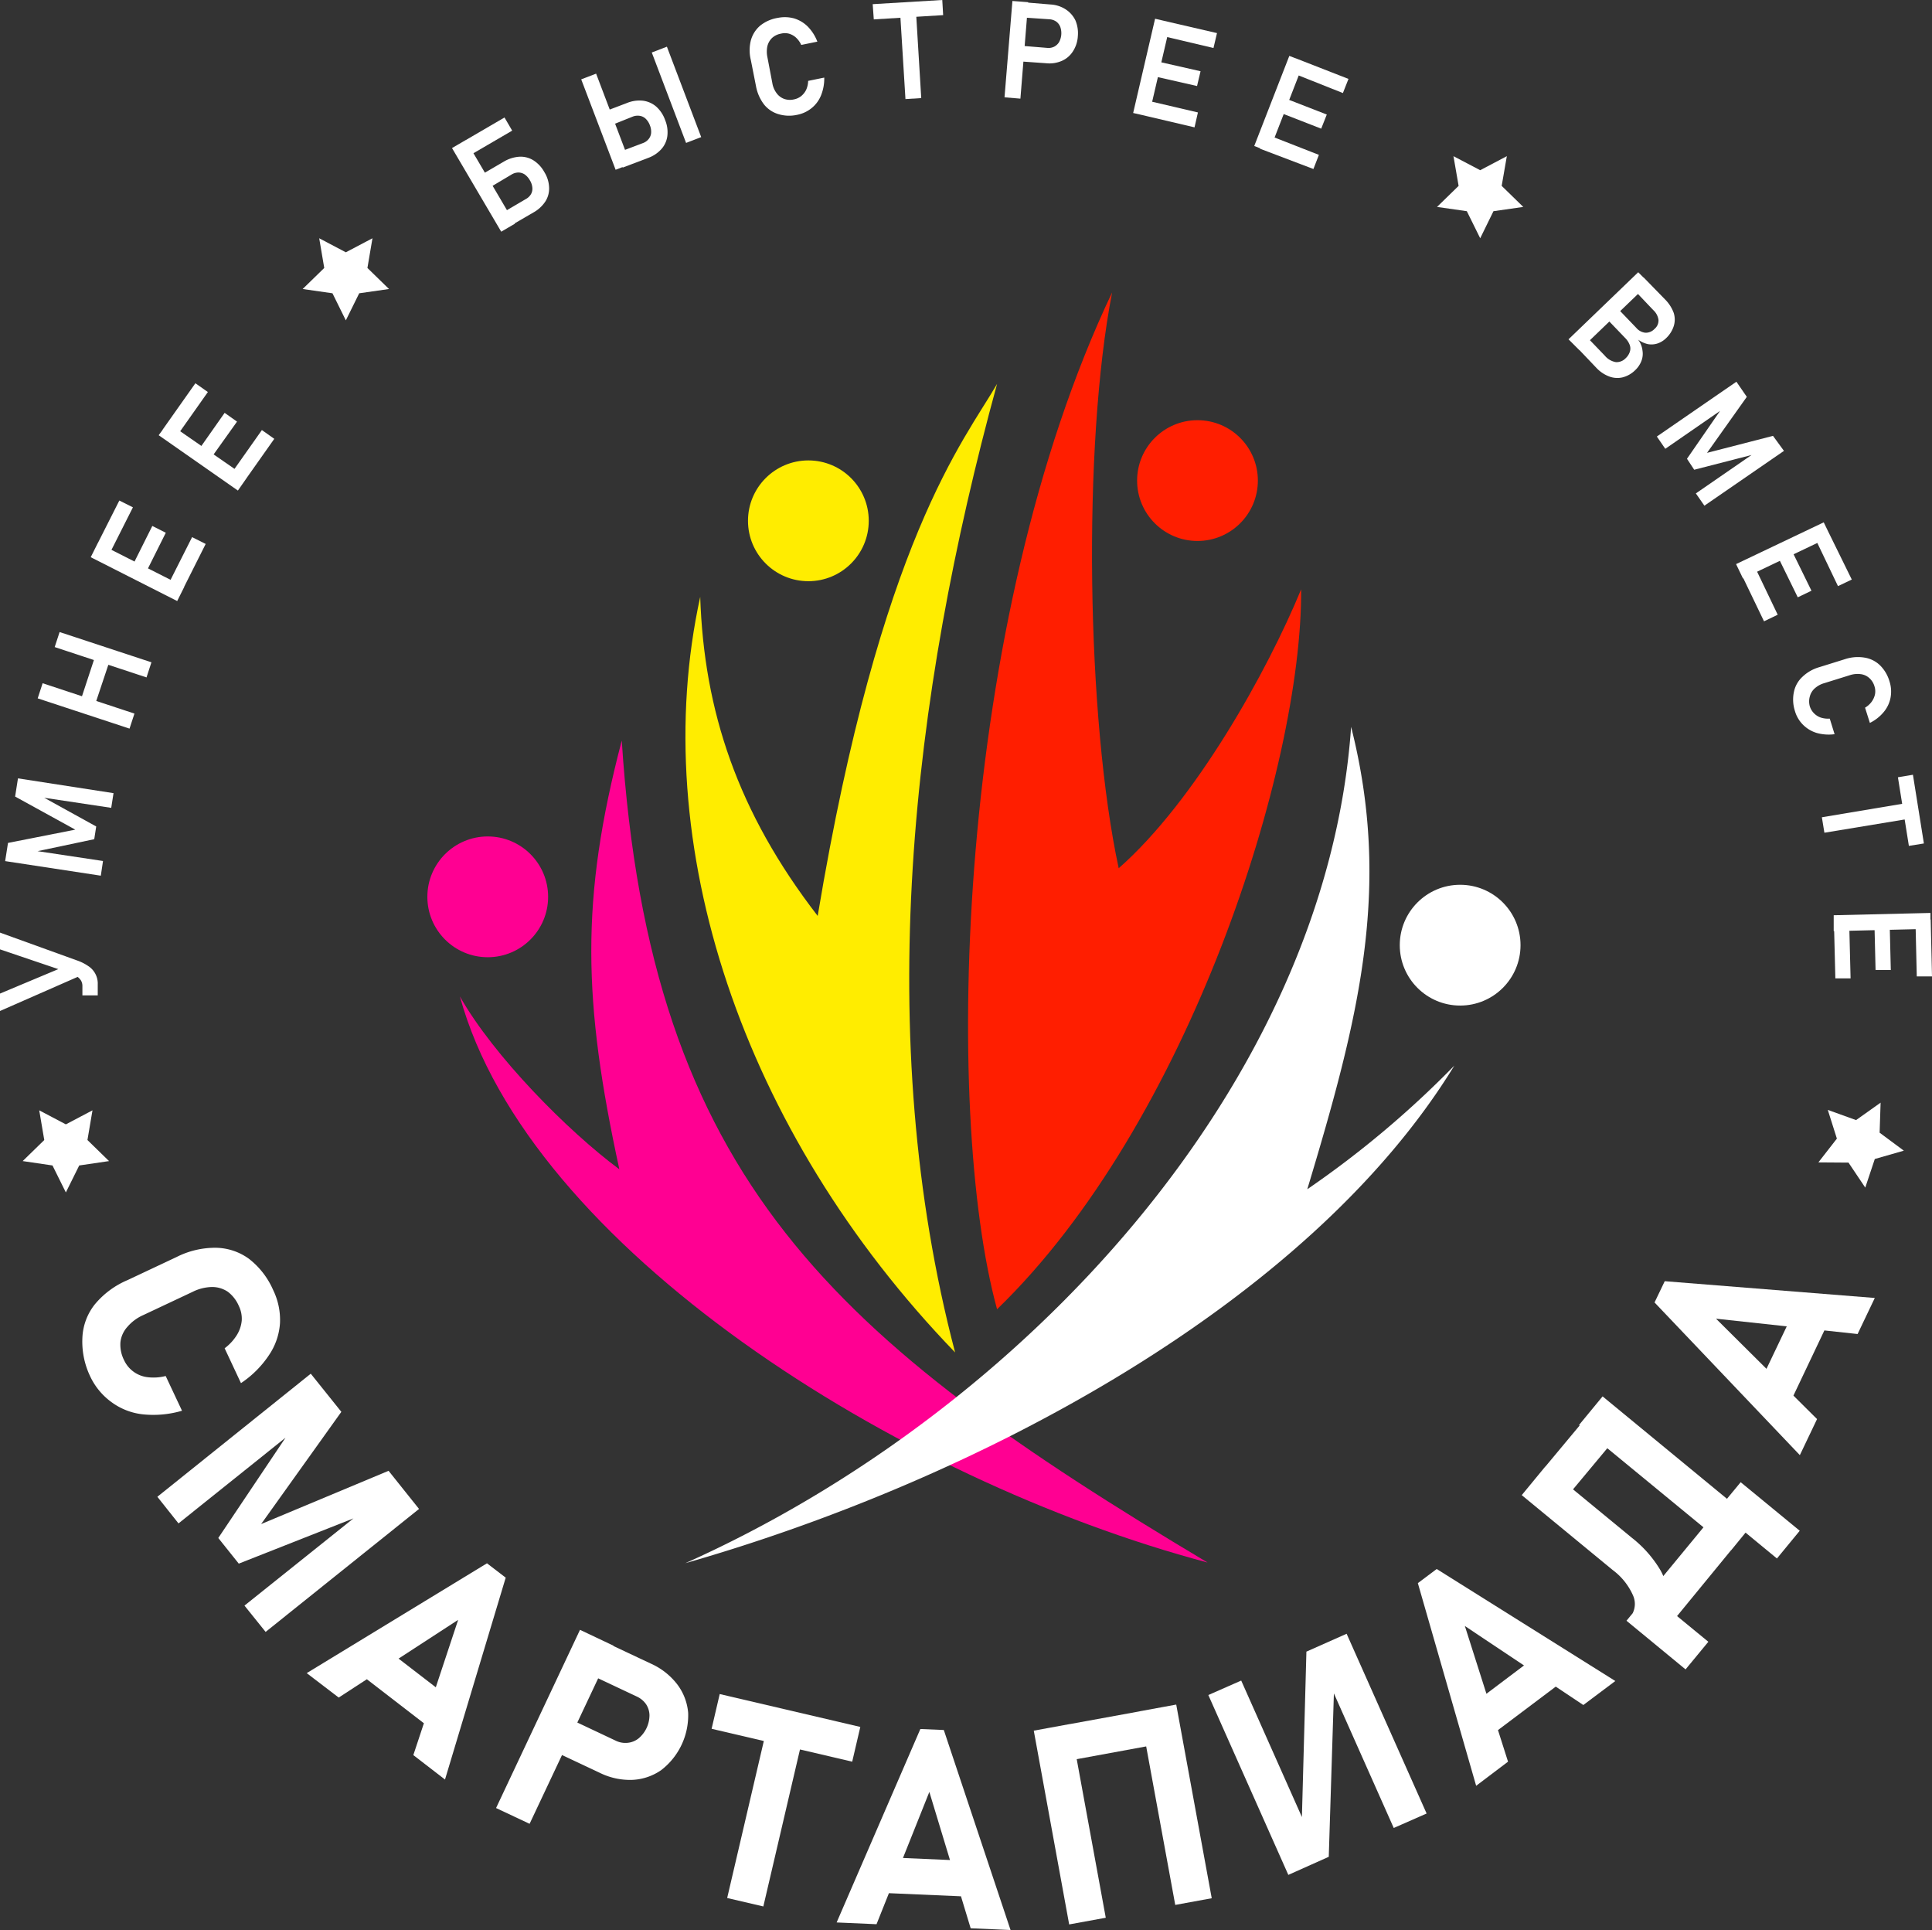 <?xml version="1.0" encoding="UTF-8"?> <svg xmlns="http://www.w3.org/2000/svg" width="176.31" height="176.1" viewBox="0 0 176.31 176.1"><rect x="0" y="0" width="176.31" height="176.1" fill="#333333" stroke="none"/> <defs> <style>.cls-1{fill:#ffed00;}.cls-2{fill:#ff0092;}.cls-3,.cls-5{fill:#fff;}.cls-4{fill:#ff1e00;}.cls-5{fill-rule:evenodd;}</style> </defs> <g id="Слой_2" data-name="Слой 2"> <g id="Слой_1-2" data-name="Слой 1"> <path class="cls-1" d="M94.17,147.83C86.61,119,90.14,88.16,98,59.46,95,64.65,87.36,73.65,81.63,108c-7.31-9.46-10.38-18.71-10.72-29.11C66,101.31,74.66,127.63,94.17,147.83Z" transform="translate(-7.01 -24.43)"></path> <path class="cls-2" d="M117.21,167c-34.07-20.35-50.86-34.89-53.46-75-3.8,14.48-3.54,23.81-.22,39.12-4.72-3.5-11.47-10.33-14.55-15.77C55.21,138.15,88.8,159.45,117.21,167Z" transform="translate(-7.01 -24.43)"></path> <path class="cls-3" d="M69.55,167.06c30.88-13.81,58.48-43.81,60.76-76.31,3.74,14.77.67,26.7-4,42.19a89.51,89.51,0,0,0,13.42-11.28C126.43,143.37,96.27,159.42,69.55,167.06Z" transform="translate(-7.01 -24.43)"></path> <path class="cls-4" d="M98,143.89c-4.94-18-3.78-62.77,10.5-92.78-2.73,14-2.32,39,.6,52.54,7-6.15,13.58-18,16.65-25.45C125.85,94.45,115.46,127,98,143.89Z" transform="translate(-7.01 -24.43)"></path> <circle class="cls-1" cx="73.77" cy="47.52" r="5.51"></circle> <circle class="cls-4" cx="109.28" cy="43.85" r="5.51"></circle> <circle class="cls-3" cx="133.25" cy="86.24" r="5.51"></circle> <circle class="cls-2" cx="44.51" cy="81.83" r="5.51"></circle> <path class="cls-3" d="M14.53,146.46a5.24,5.24,0,0,1,1.12-3,7.85,7.85,0,0,1,3-2.23l4.46-2.1a7.8,7.8,0,0,1,3.61-.85,5.26,5.26,0,0,1,3,1,7.28,7.28,0,0,1,2.21,2.84,6.23,6.23,0,0,1,.63,3.05,5.88,5.88,0,0,1-1,2.9A9.14,9.14,0,0,1,29,150.63l-1.49-3.18a4.43,4.43,0,0,0,1.11-1.2,3.06,3.06,0,0,0,.45-1.32,2.64,2.64,0,0,0-.26-1.33,3.21,3.21,0,0,0-1-1.3,2.55,2.55,0,0,0-1.47-.44,4.14,4.14,0,0,0-1.77.45l-4.46,2.1a4.07,4.07,0,0,0-1.47,1.08A2.49,2.49,0,0,0,18,146.9a3.12,3.12,0,0,0,.33,1.63,2.71,2.71,0,0,0,2.16,1.56,4.47,4.47,0,0,0,1.64-.11l1.49,3.17a9.27,9.27,0,0,1-3.55.33,5.89,5.89,0,0,1-2.85-1.09,6.12,6.12,0,0,1-2-2.42A7.34,7.34,0,0,1,14.53,146.46Z" transform="translate(-7.01 -24.43)"></path> <path class="cls-3" d="M42.47,158.63l2.78,3.48-14,11.22-1.93-2.4,10.9-8.72-.54.6L28.8,167.1l-1.87-2.34,6.37-9.5.89-.55L23.3,163.43,21.37,161l14-11.23,2.79,3.48-7.32,10.24Z" transform="translate(-7.01 -24.43)"></path> <path class="cls-3" d="M51.45,167.07l1.71,1.31L47.62,186.8l-2.89-2.23,4.09-12.34-10.9,7.09L35,177.09ZM41.4,174.24,48.88,180l-2,2.58-7.48-5.77Z" transform="translate(-7.01 -24.43)"></path> <path class="cls-3" d="M59.94,173.14,63,174.59l-7.66,16.25-3.06-1.44ZM58,180.8l5.19,2.45a2,2,0,0,0,1.09.2,1.87,1.87,0,0,0,1-.4,2.78,2.78,0,0,0,1-2.12,1.89,1.89,0,0,0-.31-1,2.1,2.1,0,0,0-.86-.71l-5.2-2.45,1.39-2.95,5.12,2.41a6.25,6.25,0,0,1,2.39,1.88,5,5,0,0,1,1,2.6,6.32,6.32,0,0,1-2.46,5.23,5,5,0,0,1-2.62.89,6.24,6.24,0,0,1-3-.65l-5.12-2.41Z" transform="translate(-7.01 -24.43)"></path> <path class="cls-3" d="M72.69,179l12.83,3-.74,3.17-12.83-3Zm4.43,2.55,3.3.77-3.75,16.06-3.3-.77Z" transform="translate(-7.01 -24.43)"></path> <path class="cls-3" d="M91,182.19l2.14.09,6.09,18.25-3.64-.16-3.77-12.44L87,200l-3.64-.16Zm-4.08,11.66,9.44.41-.14,3.26-9.44-.41Z" transform="translate(-7.01 -24.43)"></path> <path class="cls-3" d="M101.35,182.34l3.33-.61,3.24,17.68-3.34.61Zm1.54-.28,10.3-1.88.58,3.2-10.29,1.89Zm8.13-1.49,3.33-.61,3.24,17.67-3.33.61Z" transform="translate(-7.01 -24.43)"></path> <path class="cls-3" d="M134.2,191.22l-5.84-13.13.4.17-.49,15.59-3.69,1.65-7.3-16.41,3-1.32,5.93,13.33-.41-.17.43-15.8,3.67-1.63,7.3,16.4Z" transform="translate(-7.01 -24.43)"></path> <path class="cls-3" d="M136.4,168.88l1.72-1.29,16.3,10.22L151.5,180l-10.81-7.21,3.94,12.38-2.91,2.2Zm4.26,11.6,7.55-5.69,2,2.61-7.55,5.68Z" transform="translate(-7.01 -24.43)"></path> <path class="cls-3" d="M155.56,172.24l.19-.23a1.9,1.9,0,0,0,.29-2,5.79,5.79,0,0,0-1.85-2.32l-8.31-6.84,2.15-2.61,7.91,6.51a10.67,10.67,0,0,1,2.55,2.87,4.88,4.88,0,0,1,.67,2.91,5.34,5.34,0,0,1-1.31,2.88l-.35.42Zm-8.45-12.88,5-6,2.52,2.08-5,6Zm4-4.91,2.15-2.61,13.87,11.42L165,165.87Zm4.33,17.86,9.75-11.83,2.52,2.07L158,174.39Zm0,0,2.08-2.51,5.39,4.43-2.08,2.52Zm8.34-10.12,2.08-2.52,5.39,4.43-2.08,2.53Z" transform="translate(-7.01 -24.43)"></path> <path class="cls-3" d="M158,143.27l.93-1.94,19.17,1.53-1.57,3.29-12.92-1.4,9.22,9.16-1.57,3.29Zm9.14,8.31,4.07-8.53,2.94,1.4L170.09,153Z" transform="translate(-7.01 -24.43)"></path> <path class="cls-3" d="M14,112.05a4.27,4.27,0,0,1,1.07.53,1.9,1.9,0,0,1,.86,1.67v1h-1.4v-.84a1,1,0,0,0-.12-.5,1.28,1.28,0,0,0-.38-.39,2.76,2.76,0,0,0-.62-.3L7,111.05v-1.53Zm-7,4.63v-1.59l6.3-2.64,1.24.92Z" transform="translate(-7.01 -24.43)"></path> <path class="cls-3" d="M8.39,97.11l.26-1.66,8.72,1.35-.21,1.34-6.65-1h.39l4.89,2.7L15.61,101l-5.35,1.13-.5-.14,6.65,1-.2,1.34L7.48,103l.26-1.66,6.14-1.21Z" transform="translate(-7.01 -24.43)"></path> <path class="cls-3" d="M10.45,88.15l.45-1.38,8.38,2.77-.45,1.37ZM12,83.47l.45-1.37,8.38,2.76-.45,1.38Zm2.28,5.13,1.57-4.77,1.32.44L15.59,89Z" transform="translate(-7.01 -24.43)"></path> <path class="cls-3" d="M15.29,75.27l.65-1.3,7.89,4-.65,1.3Zm.27-.54L17.9,70.1l1.24.62L16.8,75.36Zm3.35,1.69,2-4,1.23.62-2,4Zm3.29,1.66,2.34-4.64,1.24.62L23.45,78.7Z" transform="translate(-7.01 -24.43)"></path> <path class="cls-3" d="M21.49,64.14,22.33,63,29.55,68l-.83,1.19Zm.35-.49,3-4.25,1.14.8-3,4.25Zm3.07,2.15,2.6-3.7,1.13.8L26,66.6Zm3,2.12,3-4.25,1.13.8-3,4.25Z" transform="translate(-7.01 -24.43)"></path> <path class="cls-3" d="M48.26,37.94l1.25-.73L54,44.84l-1.25.73Zm.52-.3,4.27-2.49.7,1.2-4.27,2.49ZM52.6,44,55,42.59a1.2,1.2,0,0,0,.47-.45,1,1,0,0,0,.12-.59,1.52,1.52,0,0,0-.22-.66,1.67,1.67,0,0,0-.47-.54,1.07,1.07,0,0,0-.58-.18,1.23,1.23,0,0,0-.62.18L51.3,41.78l-.7-1.21,2.4-1.4a3.16,3.16,0,0,1,1.41-.44,2.21,2.21,0,0,1,1.28.33,2.94,2.94,0,0,1,1,1.08,2.84,2.84,0,0,1,.43,1.4,2.19,2.19,0,0,1-.34,1.27,3.11,3.11,0,0,1-1.08,1l-2.41,1.4Z" transform="translate(-7.01 -24.43)"></path> <path class="cls-3" d="M60.05,31.67l1.36-.52,3.13,8.25-1.35.52Zm3.29,6.7,2.33-.88a1.18,1.18,0,0,0,.53-.37,1,1,0,0,0,.23-.56,1.56,1.56,0,0,0-.11-.69,1.61,1.61,0,0,0-.39-.61A1,1,0,0,0,65.4,35a1.24,1.24,0,0,0-.65.07L62.43,36l-.5-1.3,2.29-.87a3,3,0,0,1,1.47-.21,2.3,2.3,0,0,1,1.21.54,3,3,0,0,1,.81,1.23,2.89,2.89,0,0,1,.2,1.45,2.21,2.21,0,0,1-.55,1.2,3,3,0,0,1-1.23.81l-2.29.87ZM71,36.94l-1.38.53-3.13-8.25,1.38-.53Z" transform="translate(-7.01 -24.43)"></path> <path class="cls-3" d="M78,34.83a2.63,2.63,0,0,1-1.29-.9A3.92,3.92,0,0,1,76,32.29l-.47-2.38a3.71,3.71,0,0,1,0-1.79,2.7,2.7,0,0,1,.84-1.34A3.42,3.42,0,0,1,78,26.06a3.2,3.2,0,0,1,1.48.05,3,3,0,0,1,1.25.75,4,4,0,0,1,.87,1.37l-1.47.3a2.09,2.09,0,0,0-.48-.67A1.61,1.61,0,0,0,79,27.5a1.46,1.46,0,0,0-.72,0,1.62,1.62,0,0,0-.81.39,1.56,1.56,0,0,0-.43.75,2.45,2.45,0,0,0,0,1L77.49,32a2.08,2.08,0,0,0,.39.93,1.49,1.49,0,0,0,.68.52,1.59,1.59,0,0,0,.9.05,1.53,1.53,0,0,0,.66-.3,1.67,1.67,0,0,0,.46-.58,2.09,2.09,0,0,0,.18-.81l1.47-.3a4.13,4.13,0,0,1-.29,1.61,2.88,2.88,0,0,1-.86,1.17,3,3,0,0,1-1.34.62A3.37,3.37,0,0,1,78,34.83Z" transform="translate(-7.01 -24.43)"></path> <path class="cls-3" d="M86.65,24.81,93,24.43l.08,1.38-6.33.39Zm2.49.57,1.45-.08.49,8.08-1.44.09Z" transform="translate(-7.01 -24.43)"></path> <path class="cls-3" d="M99.4,24.52l1.44.11-.71,8.8-1.45-.12Zm.37,4.05,2.81.23a1.17,1.17,0,0,0,.63-.11,1.13,1.13,0,0,0,.45-.42,1.72,1.72,0,0,0,.11-1.38,1.07,1.07,0,0,0-.37-.49,1.2,1.2,0,0,0-.61-.21L100,26l.11-1.39,2.78.23a2.83,2.83,0,0,1,1.38.45,2.48,2.48,0,0,1,.88,1,3,3,0,0,1,.22,1.45,2.83,2.83,0,0,1-.45,1.38,2.27,2.27,0,0,1-1,.86,2.83,2.83,0,0,1-1.44.22L99.66,30Z" transform="translate(-7.01 -24.43)"></path> <path class="cls-3" d="M112.42,26.14l1.42.33-2,8.59-1.42-.32Zm-1.09,7.38,5,1.17-.31,1.36L111,34.87Zm.83-3.59,4.41,1-.32,1.35-4.4-1Zm.85-3.65,5.06,1.17-.32,1.36-5-1.18Z" transform="translate(-7.01 -24.43)"></path> <path class="cls-3" d="M124.67,29.53l1.35.52-3.2,8.23-1.35-.53Zm-2.13,7.14,4.83,1.89-.5,1.29L122,38Zm1.33-3.43,4.22,1.64-.51,1.29-4.21-1.64Zm1.36-3.5,4.84,1.89-.51,1.29L124.73,31Z" transform="translate(-7.01 -24.43)"></path> <path class="cls-3" d="M156.51,49.27l1,1-6.36,6.12-1-1ZM151.65,55l1.81,1.88a1.69,1.69,0,0,0,1,.59,1.14,1.14,0,0,0,.9-.35h0a1.42,1.42,0,0,0,.38-.58.94.94,0,0,0,0-.62,1.77,1.77,0,0,0-.41-.64l-1.92-2,1-.94,1.92,2a1.26,1.26,0,0,0,.84.45,1.1,1.1,0,0,0,.83-.35,1,1,0,0,0,.36-.82,1.49,1.49,0,0,0-.48-.9L156,50.74l1-1,1.95,2a3.4,3.4,0,0,1,.8,1.24,2,2,0,0,1,0,1.21,2.62,2.62,0,0,1-.71,1.11,2.08,2.08,0,0,1-.77.47,1.82,1.82,0,0,1-.87.06,2.41,2.41,0,0,1-.9-.41,2,2,0,0,1,.4,1,1.82,1.82,0,0,1-.1.95,2.32,2.32,0,0,1-.57.84l0,0a2.54,2.54,0,0,1-1.14.65,2.08,2.08,0,0,1-1.23-.08,3.11,3.11,0,0,1-1.2-.82l-2-2.1Z" transform="translate(-7.01 -24.43)"></path> <path class="cls-3" d="M168.81,64.2l1,1.37-7.26,5-.78-1.12,5.54-3.82-.28.27-5.41,1.39-.66-1,3.11-4.5.45-.24-5.54,3.83-.77-1.12,7.26-5,.95,1.38-3.63,5.11Z" transform="translate(-7.01 -24.43)"></path> <path class="cls-3" d="M173.44,72.09l.63,1.3-8,3.82-.63-1.31ZM167,75.84l2.24,4.68-1.25.6-2.25-4.68Zm3.32-1.59,2,4.08-1.25.6-2-4.08Zm3.38-1.62L176,77.31l-1.26.6-2.24-4.68Z" transform="translate(-7.01 -24.43)"></path> <path class="cls-3" d="M170.72,87.56a2.58,2.58,0,0,1,.77-1.37,3.7,3.7,0,0,1,1.56-.89l2.31-.72a3.75,3.75,0,0,1,1.79-.15,2.61,2.61,0,0,1,1.41.69,3.37,3.37,0,0,1,.88,1.48,3,3,0,0,1,.1,1.47,2.87,2.87,0,0,1-.62,1.32,3.81,3.81,0,0,1-1.27,1L177.21,89a2,2,0,0,0,.61-.55,1.8,1.8,0,0,0,.3-.68,1.47,1.47,0,0,0-.05-.72,1.61,1.61,0,0,0-.48-.76,1.43,1.43,0,0,0-.78-.35,2.26,2.26,0,0,0-1,.1l-2.31.72a2.19,2.19,0,0,0-.88.48,1.48,1.48,0,0,0-.45.74,1.64,1.64,0,0,0,0,.9,1.56,1.56,0,0,0,.37.62,1.62,1.62,0,0,0,.62.4,2.23,2.23,0,0,0,.83.1l.44,1.42a4.1,4.1,0,0,1-1.62-.11,3,3,0,0,1-1.25-.74,2.91,2.91,0,0,1-.75-1.27A3.38,3.38,0,0,1,170.72,87.56Z" transform="translate(-7.01 -24.43)"></path> <path class="cls-3" d="M181.27,97.66l.23,1.43-8,1.32L173.27,99Zm.31-2.54,1,6.27-1.37.22-1-6.26Z" transform="translate(-7.01 -24.43)"></path> <path class="cls-3" d="M183.18,107.73l0,1.45-8.83.21,0-1.45Zm-7.42.78.13,5.19-1.39,0-.13-5.19Zm3.69-.09.11,4.52-1.39,0-.11-4.52Zm3.75-.09.12,5.19-1.39,0-.12-5.19Z" transform="translate(-7.01 -24.43)"></path> <polygon class="cls-5" points="6.01 102.59 8.44 101.31 7.98 104.02 9.95 105.94 7.23 106.34 6.01 108.8 4.79 106.34 2.07 105.94 4.04 104.02 3.58 101.31 6.01 102.59"></polygon> <polygon class="cls-5" points="31.56 23.02 33.99 21.74 33.53 24.45 35.5 26.37 32.78 26.76 31.56 29.23 30.34 26.76 27.62 26.37 29.59 24.45 29.13 21.74 31.56 23.02"></polygon> <polygon class="cls-5" points="135.08 15.53 137.51 14.25 137.04 16.96 139.01 18.88 136.29 19.27 135.08 21.74 133.86 19.27 131.14 18.88 133.11 16.96 132.64 14.25 135.08 15.53"></polygon> <polygon class="cls-5" points="169.38 102.2 171.62 100.61 171.53 103.35 173.74 104.99 171.09 105.75 170.22 108.36 168.69 106.08 165.94 106.06 167.63 103.89 166.8 101.27 169.38 102.2"></polygon> </g> </g> </svg> 